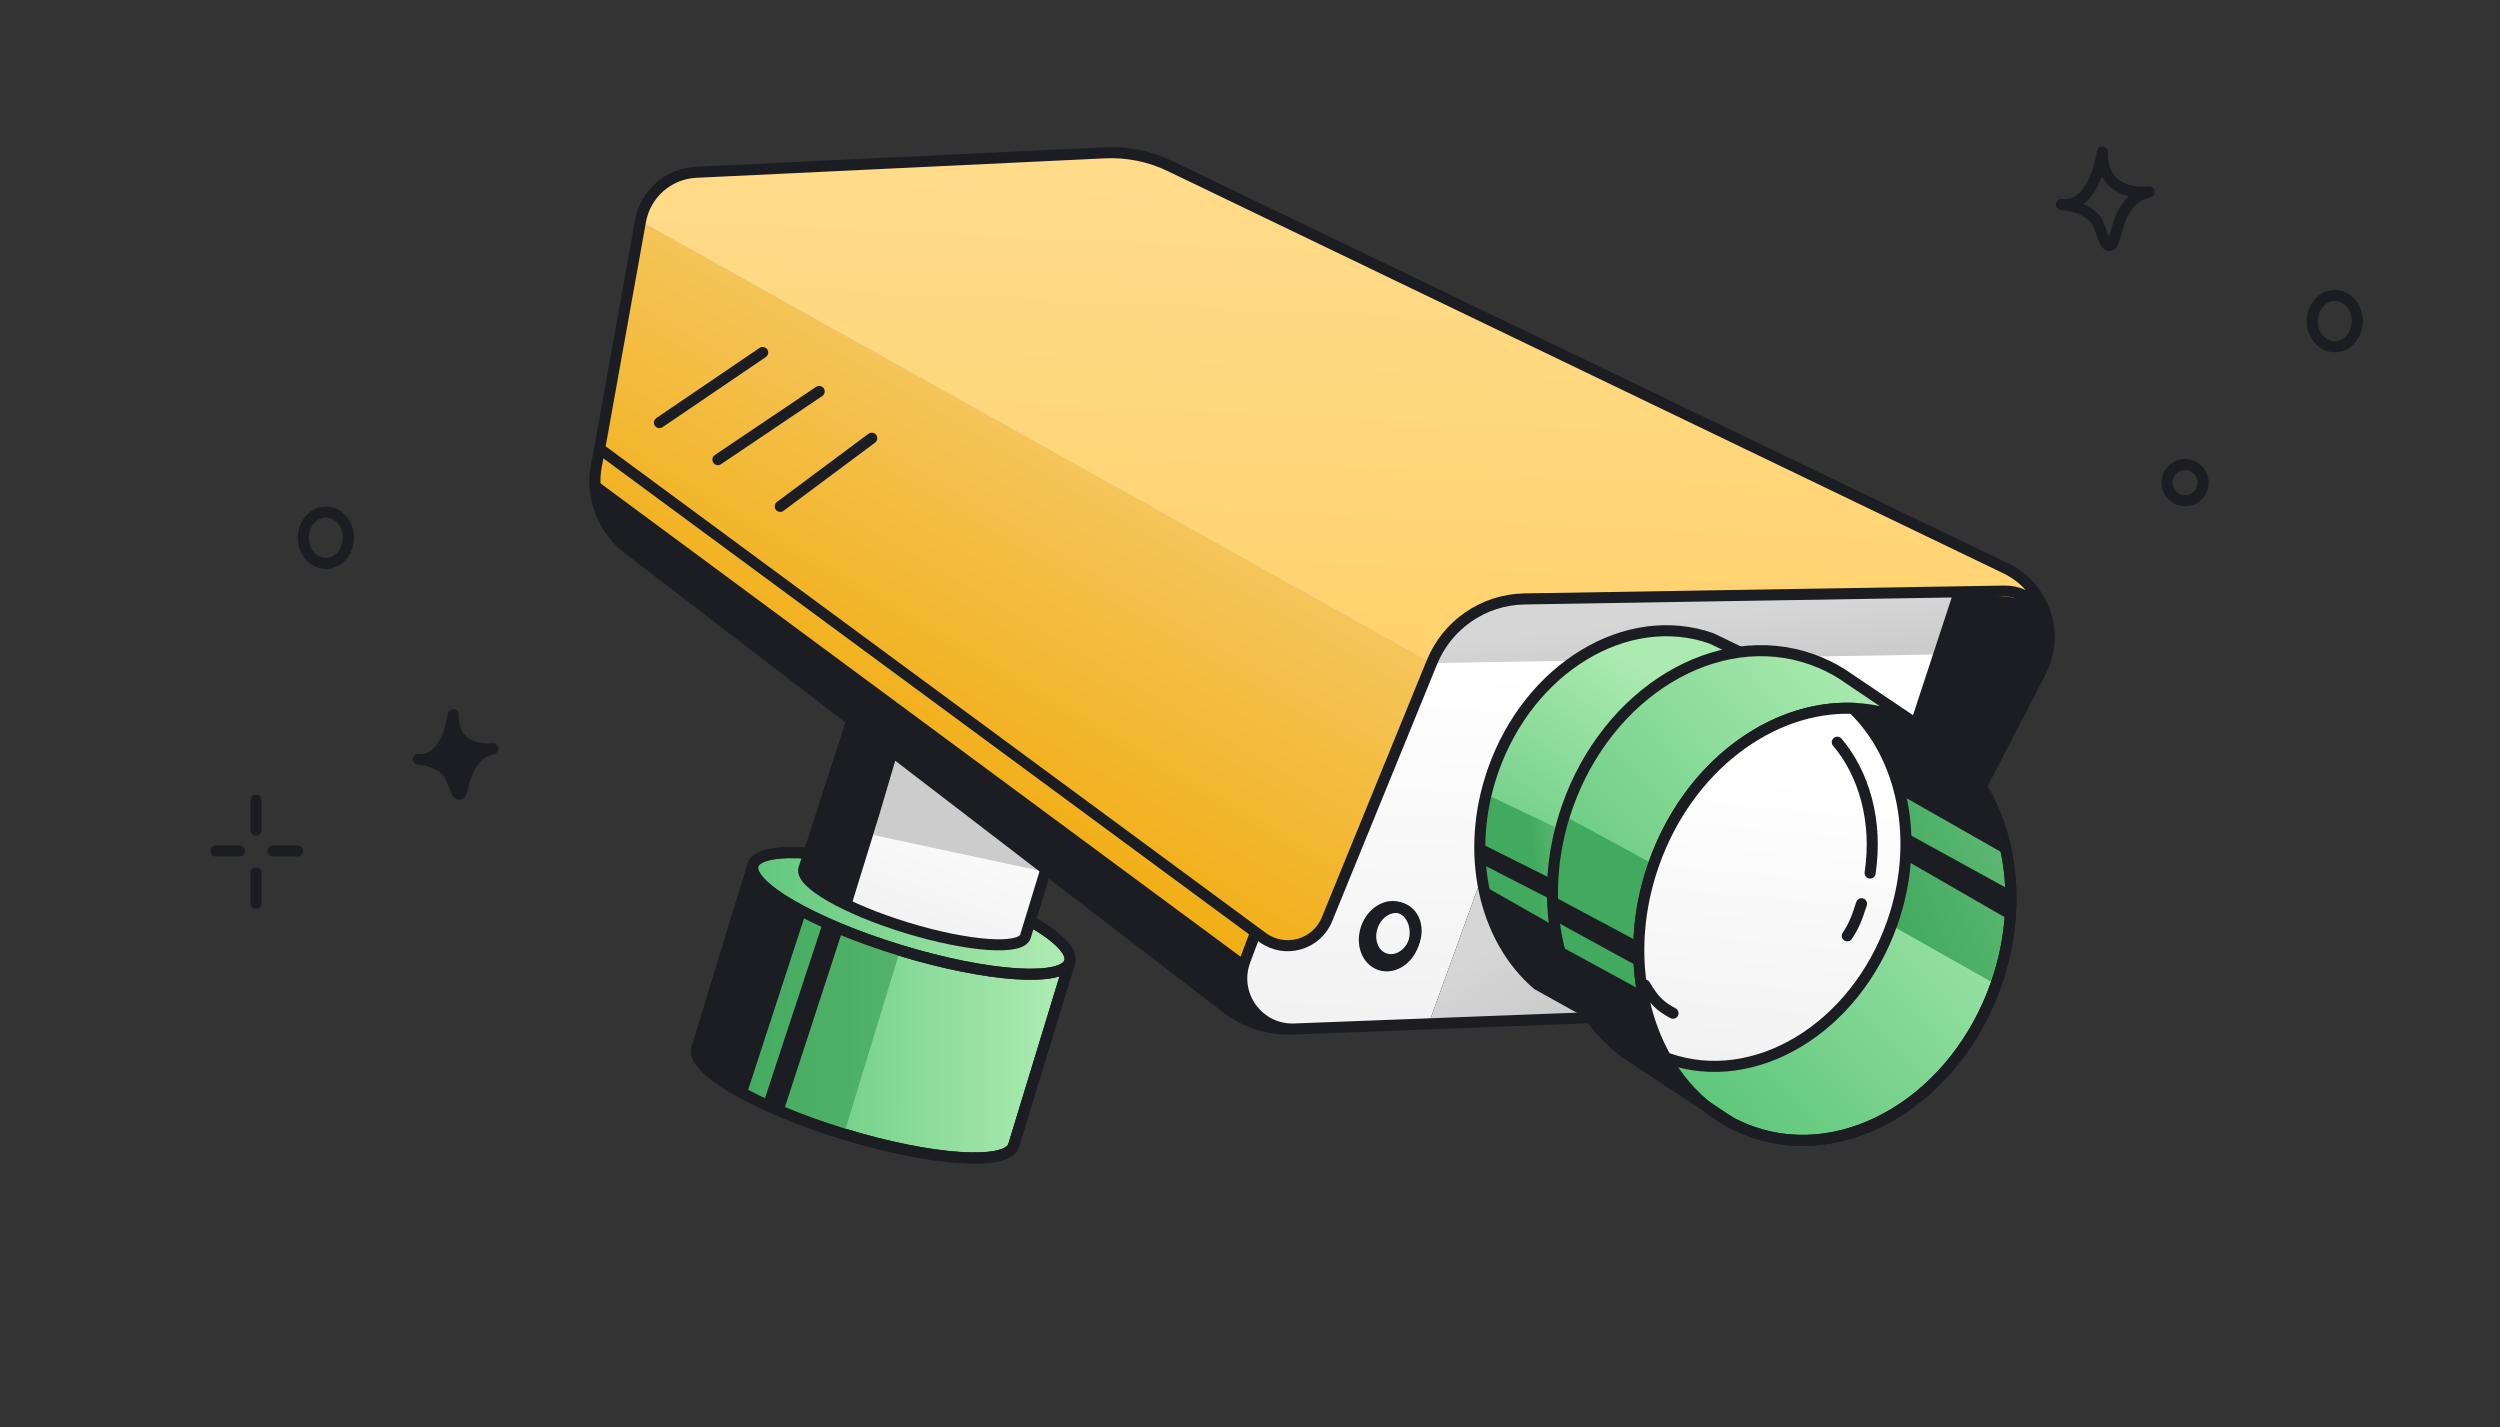 <svg xmlns="http://www.w3.org/2000/svg" width="452" height="258" viewBox="0 0 452 258" fill="none"><rect x="0" y="0" width="452" height="258" fill="#333333" stroke="none"/><g clip-path="url(#clip0_9313_10757)"><path d="M193.402 173.89L183.257 207.105C182.132 210.79 168.402 209.863 152.59 205.034C136.779 200.204 124.874 193.302 125.999 189.617L136.144 156.402C136.72 154.518 140.589 153.839 146.347 154.271L186.13 166.422C191.147 169.281 193.977 172.006 193.402 173.89Z" fill="url(#paint0_linear_9313_10757)"></path><path d="M136.144 156.402L125.999 189.617C124.874 193.302 136.779 200.204 152.59 205.034C168.402 209.863 182.132 210.79 183.257 207.105L193.402 173.89M136.144 156.402C135.018 160.087 146.924 166.99 162.735 171.819C178.546 176.648 192.276 177.575 193.402 173.89M136.144 156.402C136.72 154.518 140.589 153.839 146.347 154.271L186.13 166.422C191.147 169.281 193.977 172.006 193.402 173.89" stroke="#1C1D22" stroke-width="2"></path><path d="M136.144 156.402L125.999 189.617C124.874 193.302 136.779 200.204 152.59 205.034L162.735 171.819C146.924 166.99 135.018 160.087 136.144 156.402Z" fill="url(#paint1_linear_9313_10757)"></path><path d="M136.144 156.402L125.999 189.617C124.874 193.302 136.779 200.204 152.59 205.034L162.735 171.819C146.924 166.99 135.018 160.087 136.144 156.402Z" fill="#339A4F" fill-opacity="0.6"></path><path d="M136.144 156.402L125.999 189.617C124.874 193.302 136.779 200.204 152.59 205.034C168.402 209.863 182.132 210.79 183.257 207.105L193.402 173.89M136.144 156.402C135.018 160.087 146.924 166.99 162.735 171.819C178.546 176.648 192.276 177.575 193.402 173.89M136.144 156.402C136.72 154.518 140.589 153.839 146.347 154.271L186.13 166.422C191.147 169.281 193.977 172.006 193.402 173.89" stroke="#1C1D22" stroke-width="2"></path><path d="M145.343 157.071L154.679 128.188L200.396 143.655L189.529 155.783L185.399 169.305C184.628 171.828 175.036 171.136 163.975 167.757C152.914 164.379 144.572 159.594 145.343 157.071Z" fill="#D9D9D9"></path><path d="M145.343 157.071L154.679 128.188L200.396 143.655L189.529 155.783L185.399 169.305C184.628 171.828 175.036 171.136 163.975 167.757C152.914 164.379 144.572 159.594 145.343 157.071Z" fill="url(#paint2_linear_9313_10757)"></path><path d="M154.679 128.188L155 127.241C154.746 127.155 154.469 127.175 154.23 127.295C153.991 127.415 153.81 127.626 153.728 127.881L154.679 128.188ZM145.343 157.071L144.392 156.763L144.389 156.771L144.387 156.779L145.343 157.071ZM189.529 155.783L188.784 155.116C188.687 155.224 188.615 155.352 188.572 155.491L189.529 155.783ZM185.399 169.305L184.442 169.013L184.442 169.013L185.399 169.305ZM200.396 143.655L201.141 144.323L202.153 143.194L200.717 142.708L200.396 143.655ZM153.728 127.881L144.392 156.763L146.295 157.378L155.631 128.496L153.728 127.881ZM188.572 155.491L184.442 169.013L186.355 169.597L190.485 156.075L188.572 155.491ZM184.442 169.013C184.439 169.025 184.41 169.115 184.194 169.245C183.971 169.38 183.612 169.516 183.085 169.622C182.032 169.834 180.517 169.884 178.618 169.747C174.836 169.474 169.748 168.475 164.267 166.801L163.683 168.714C169.263 170.418 174.502 171.455 178.474 171.742C180.451 171.884 182.171 171.846 183.479 171.583C184.132 171.452 184.735 171.255 185.228 170.957C185.727 170.656 186.166 170.216 186.355 169.597L184.442 169.013ZM164.267 166.801C158.787 165.127 154.009 163.113 150.72 161.226C149.068 160.278 147.84 159.391 147.085 158.627C146.707 158.245 146.485 157.931 146.376 157.695C146.269 157.466 146.296 157.375 146.299 157.363L144.387 156.779C144.198 157.397 144.316 158.008 144.562 158.537C144.804 159.058 145.194 159.559 145.663 160.033C146.601 160.982 148.005 161.974 149.725 162.961C153.179 164.942 158.103 167.009 163.683 168.714L164.267 166.801ZM154.359 129.135L200.076 144.602L200.717 142.708L155 127.241L154.359 129.135ZM199.652 142.988L188.784 155.116L190.274 156.45L201.141 144.323L199.652 142.988Z" fill="#1C1D22"></path><path d="M125.855 31.148L199.74 27.629C203.813 27.435 207.871 28.26 211.545 30.029L362.658 102.763C367.924 105.365 370.403 107.477 370.191 113.999C370.237 114.678 370.193 115.376 370.048 116.082C370.122 115.341 370.17 114.648 370.191 113.999C369.921 110.051 366.592 106.793 362.399 106.87L275.589 108.287C268.176 108.424 261.57 112.997 258.832 119.886L239.943 166.149C238.091 170.81 232.335 172.465 228.289 169.5L227.02 168.565L225.125 173.601C222.82 179.605 227.253 186.055 233.685 186.055C229.396 186.219 225.186 184.879 221.782 182.266L113.556 99.209C108.96 95.682 106.745 89.865 107.83 84.174L108.411 81.129L115.803 39.97C116.687 35.046 120.857 31.386 125.855 31.148Z" fill="#D9D9D9"></path><path d="M125.855 31.148L199.74 27.629C203.813 27.435 207.871 28.26 211.545 30.029L362.658 102.763C367.924 105.365 370.403 107.477 370.191 113.999C370.237 114.678 370.193 115.376 370.048 116.082C370.122 115.341 370.17 114.648 370.191 113.999C369.921 110.051 366.592 106.793 362.399 106.87L275.589 108.287C268.176 108.424 261.57 112.997 258.832 119.886L239.943 166.149C238.091 170.81 232.335 172.465 228.289 169.5L227.02 168.565L225.125 173.601C222.82 179.605 227.253 186.055 233.685 186.055C229.396 186.219 225.186 184.879 221.782 182.266L113.556 99.209C108.96 95.682 106.745 89.865 107.83 84.174L108.411 81.129L115.803 39.97C116.687 35.046 120.857 31.386 125.855 31.148Z" fill="url(#paint3_linear_9313_10757)"></path><path d="M239.943 166.148L258.832 119.886L115.803 39.97L108.411 81.129L227.02 168.565L228.289 169.5C232.335 172.465 238.091 170.81 239.943 166.148Z" fill="#D9D9D9"></path><path d="M239.943 166.148L258.832 119.886L115.803 39.97L108.411 81.129L227.02 168.565L228.289 169.5C232.335 172.465 238.091 170.81 239.943 166.148Z" fill="url(#paint4_linear_9313_10757)"></path><path d="M113.556 99.208L221.782 182.266C225.186 184.879 229.396 186.219 233.685 186.055C227.253 186.055 222.82 179.605 225.125 173.6L227.02 168.565L108.411 81.129L107.83 84.174C106.745 89.865 108.96 95.681 113.556 99.208Z" fill="#D9D9D9"></path><path d="M113.556 99.208L221.782 182.266C225.186 184.879 229.396 186.219 233.685 186.055C227.253 186.055 222.82 179.605 225.125 173.6L227.02 168.565L108.411 81.129L107.83 84.174C106.745 89.865 108.96 95.681 113.556 99.208Z" fill="url(#paint5_linear_9313_10757)"></path><path d="M369.171 120.331C369.004 121.142 368.726 121.926 368.344 122.661L341.186 174.965C340.94 175.439 340.668 175.895 340.373 176.332C336.862 181.53 331.552 176.054 333.512 170.095L354.257 107.002L362.399 106.87C367.312 106.779 371.04 111.269 370.048 116.082L369.171 120.331Z" fill="#D9D9D9"></path><path d="M369.171 120.331C369.004 121.142 368.726 121.926 368.344 122.661L341.186 174.965C340.94 175.439 340.668 175.895 340.373 176.332C336.862 181.53 331.552 176.054 333.512 170.095L354.257 107.002L362.399 106.87C367.312 106.779 371.04 111.269 370.048 116.082L369.171 120.331Z" fill="url(#paint6_linear_9313_10757)"></path><path d="M233.684 186.055L323.216 182.634C326.974 182.49 330.247 180.025 331.422 176.452L354.257 107.003L275.589 108.287C268.176 108.424 261.57 112.997 258.832 119.887L239.943 166.149C238.091 170.81 232.335 172.466 228.289 169.501L227.02 168.565L225.125 173.601C222.82 179.605 227.253 186.055 233.684 186.055Z" fill="url(#paint7_linear_9313_10757)"></path><path d="M258.831 119.887C261.569 112.997 268.176 108.424 275.588 108.287L354.257 107.003L350.536 118.32L258.831 119.887Z" fill="url(#paint8_linear_9313_10757)"></path><path d="M157.926 150.972L188.485 157.544L162.033 137.007L157.926 150.972Z" fill="url(#paint9_linear_9313_10757)"></path><path d="M258.171 185.449L267.236 160.442L286.929 183.574L258.171 185.449Z" fill="black"></path><path d="M258.171 185.449L267.236 160.442L286.929 183.574L258.171 185.449Z" fill="url(#paint10_linear_9313_10757)"></path><path d="M368.919 121.554L341.186 174.965C338.9 179.369 334.426 182.205 329.468 182.395M368.919 121.554C372.506 114.645 369.672 106.139 362.658 102.763L211.545 30.029C207.871 28.26 203.813 27.435 199.74 27.629L125.855 31.148C120.857 31.386 116.687 35.046 115.803 39.97L108.411 81.129M368.919 121.554L370.048 116.082C371.04 111.27 367.312 106.779 362.399 106.87L275.589 108.287C268.176 108.424 261.57 112.997 258.832 119.886L239.943 166.149C238.091 170.81 232.335 172.465 228.289 169.5L108.411 81.129M329.468 182.395L233.685 186.055M329.468 182.395L354.258 107.003M233.685 186.055C229.396 186.219 225.186 184.879 221.782 182.266L113.556 99.209C108.96 95.682 106.745 89.865 107.83 84.174L108.411 81.129M233.685 186.055C227.253 186.055 222.82 179.605 225.125 173.601L227.02 168.565" stroke="#1C1D22" stroke-width="2"></path><path d="M107.727 86.764L224.892 173.409C223.044 179.089 224.812 181.716 229.803 186.038L223.341 183.16L162.162 136.534L159.04 147.132L153.948 163.607C150.213 162.374 148.185 161.045 144.662 157.316L153.948 130.274L111.586 97.989C108.458 93.549 107.146 91.075 107.727 86.764Z" fill="#1C1D22"></path><path d="M135.077 197.611L145.599 165.344C140.671 162.84 138.495 161.098 135.779 157.316L125.608 190.129C128.506 194.354 130.524 196.065 135.077 197.611Z" fill="#1C1D22"></path><path d="M138 199.481L148.639 167.214L152.208 168.602L141.569 201.219L138 199.481Z" fill="#1C1D22"></path><path d="M119.227 76.407L137.893 63.728M129.793 83.099L148.107 70.772M141.063 91.552L157.617 79.225" stroke="#1C1D22" stroke-width="2" stroke-linecap="round" stroke-linejoin="round"></path><ellipse cx="251.271" cy="169.264" rx="4.483" ry="5.459" transform="rotate(18.946 251.271 169.264)" stroke="#1C1D22" stroke-width="2"></ellipse><ellipse cx="251.928" cy="168.789" rx="4.016" ry="4.796" transform="rotate(18.946 251.928 168.789)" stroke="#1C1D22" stroke-width="2"></ellipse><path d="M309.445 115.423C294.154 110.05 276.477 120.723 269.963 139.262C264.704 154.228 268.327 169.744 277.963 177.996L298.453 189.406C313.745 194.779 331.422 184.106 337.936 165.567C344.45 147.028 338.901 127.651 323.609 122.277L309.445 115.423Z" fill="url(#paint11_linear_9313_10757)"></path><path d="M268.68 143.629C265.464 157.171 269.263 170.545 277.963 177.996L283.485 181.071C280.204 168.641 279.949 161.795 281.684 149.775L268.68 143.629Z" fill="url(#paint12_linear_9313_10757)"></path><path d="M268.68 143.629C265.464 157.171 269.263 170.545 277.963 177.996L283.485 181.071C280.204 168.641 279.949 161.795 281.684 149.775L268.68 143.629Z" fill="url(#paint13_linear_9313_10757)"></path><path d="M268.68 143.629C265.464 157.171 269.263 170.545 277.963 177.996L283.485 181.071C280.204 168.641 279.949 161.795 281.684 149.775L268.68 143.629Z" fill="#339A4F" fill-opacity="0.6"></path><path d="M309.445 115.423C294.154 110.05 276.477 120.723 269.963 139.262C264.704 154.227 268.327 169.743 277.963 177.996L298.453 189.405C313.745 194.778 331.422 184.105 337.936 165.566C344.45 147.027 338.901 127.65 323.609 122.277L309.445 115.423Z" stroke="#1C1D22" stroke-width="2"></path><path d="M283.381 145.835C290.662 125.115 310.418 113.187 327.508 119.192C329.491 119.889 331.352 120.796 333.079 121.889L351.333 134.193C362.555 143.277 366.867 160.952 360.881 177.988C353.6 198.708 333.844 210.637 316.754 204.632C315.445 204.172 314.191 203.62 312.992 202.985L293.641 190.188C281.892 181.285 277.27 163.227 283.381 145.835Z" fill="url(#paint14_linear_9313_10757)"></path><path d="M351.333 134.193C362.555 143.277 366.867 160.952 360.881 177.988L342.36 167.511C345.708 151.322 345.304 142.378 340.118 126.633L351.333 134.193Z" fill="url(#paint15_linear_9313_10757)"></path><path d="M351.333 134.193C362.555 143.277 366.867 160.952 360.881 177.988L342.36 167.511C345.708 151.322 345.304 142.378 340.118 126.633L351.333 134.193Z" fill="#339A4F" fill-opacity="0.6"></path><path d="M283.178 147.721L299.047 156.309C296.019 165.107 295.908 170.298 296.246 179.646L281.684 172.738C279.822 162.734 279.147 157.161 283.178 147.721Z" fill="url(#paint16_linear_9313_10757)"></path><path d="M283.178 147.721L299.047 156.309C296.019 165.107 295.908 170.298 296.246 179.646L281.684 172.738C279.822 162.734 279.147 157.161 283.178 147.721Z" fill="#339A4F" fill-opacity="0.6"></path><path d="M283.381 145.835C290.662 125.115 310.418 113.187 327.508 119.192C329.491 119.889 331.352 120.796 333.079 121.889L351.333 134.193C362.555 143.277 366.867 160.952 360.881 177.988C353.6 198.708 333.844 210.637 316.754 204.632C315.445 204.172 314.191 203.62 312.992 202.985L293.641 190.188C281.892 181.285 277.27 163.227 283.381 145.835Z" stroke="#1C1D22" stroke-width="2"></path><ellipse cx="329.937" cy="167.115" rx="32.799" ry="39.765" transform="rotate(19.36 329.937 167.115)" stroke="#1C1D22" stroke-width="2"></ellipse><path d="M301.559 191.374C317.268 196.894 335.428 185.929 342.12 166.884C347.323 152.078 344.063 136.747 334.974 128.062C320.162 127.534 305.136 138.758 298.993 156.242C294.584 168.788 295.761 181.681 301.17 191.234C301.299 191.281 301.429 191.328 301.559 191.374Z" fill="white"></path><path d="M301.559 191.374C317.268 196.894 335.428 185.929 342.12 166.884C347.323 152.078 344.063 136.747 334.974 128.062C320.162 127.534 305.136 138.758 298.993 156.242C294.584 168.788 295.761 181.681 301.17 191.234C301.299 191.281 301.429 191.328 301.559 191.374Z" fill="url(#paint17_linear_9313_10757)"></path><path d="M301.559 191.374C317.268 196.894 335.428 185.929 342.12 166.884C347.323 152.078 344.063 136.747 334.974 128.062C320.162 127.534 305.136 138.758 298.993 156.242C294.584 168.788 295.761 181.681 301.17 191.234C301.299 191.281 301.429 191.328 301.559 191.374Z" stroke="#1C1D22" stroke-width="2"></path><path d="M332.181 134.19C336.958 139.8 339.535 148.423 338.116 157.844M336.567 163.394C335.624 166.35 335.067 167.572 333.986 169.202M302.485 183.192C300.232 181.984 299.083 180.966 297.385 178.092" stroke="#1C1D22" stroke-width="2" stroke-linecap="round"></path><path d="M309.498 200.767C300.976 192.145 298.326 188.658 297.07 179.215L281.794 170.89L281.033 167.413L268.136 160.073C269.893 167.69 272.454 172.109 277.155 177.652L286.465 182.732L292.115 189.36L309.498 200.767Z" fill="#1C1D22"></path><path d="M362.813 154.626L343.902 143.857C342.47 137.273 340.734 133.984 336.286 128.696C340.939 128.696 345.05 130.145 348.576 132.49C347.917 131.699 347.308 130.949 346.781 130.286L353.98 107.222L365.846 108.155C366.557 108.422 368.352 109.915 369.846 113.755C371.339 117.594 368.246 123.443 366.513 125.887C364.424 130.286 359.98 139.566 358.913 141.485C358.642 141.973 357.958 141.783 357.029 141.153C359.892 145.432 361.845 150.247 362.813 154.626Z" fill="#1C1D22"></path><path d="M363.52 160.962L344.707 150.611V155.609L363.52 166.453V160.962Z" fill="#1C1D22"></path><path d="M295.509 174.388L281.033 166.453L280.568 162.713L268.136 156.332V152.702L280.458 158.862L280.544 161.879L295.509 169.878V174.388Z" fill="#1C1D22"></path><path d="M81.942 129.215C81.942 129.215 80.87 137.837 75.653 137.286C77.427 137.333 79.136 137.982 80.497 139.127C81.858 140.271 82.347 143.722 83.133 143.58C83.919 143.437 83.706 136.594 89.125 135.358C89.164 135.344 81.801 136.416 81.942 129.215Z" fill="#1C1D22" stroke="#1C1D22" stroke-width="2" stroke-linecap="round" stroke-linejoin="round"></path><path d="M380.116 27.466C380.116 27.466 378.851 37.635 372.699 36.986C374.791 37.04 376.807 37.806 378.411 39.156C380.016 40.506 380.122 44.56 381.52 44.408C382.918 44.256 382.196 36.17 388.587 34.712C388.633 34.695 379.949 35.959 380.116 27.466Z" stroke="#1C1D22" stroke-width="2" stroke-linecap="round" stroke-linejoin="round"></path><circle cx="395.065" cy="87.26" r="3.262" transform="rotate(0.413 395.065 87.26)" stroke="#1C1D22" stroke-width="2" stroke-linecap="round" stroke-linejoin="round"></circle><path d="M62.991 97.256C62.971 99.918 61.037 101.879 58.883 101.864C56.73 101.848 54.824 99.86 54.843 97.197C54.862 94.534 56.797 92.573 58.95 92.589C61.104 92.604 63.01 94.593 62.991 97.256Z" stroke="#1C1D22" stroke-width="2" stroke-linecap="round" stroke-linejoin="round"></path><path d="M426.199 58.083C426.179 60.746 424.245 62.707 422.092 62.691C419.938 62.676 418.032 60.688 418.051 58.025C418.07 55.362 420.005 53.401 422.158 53.416C424.312 53.432 426.218 55.42 426.199 58.083Z" stroke="#1C1D22" stroke-width="2" stroke-linecap="round" stroke-linejoin="round"></path><path d="M46.283 144.673V150.108M46.283 157.813V163.316M49.347 153.849H53.803M43.315 153.849H39.037" stroke="#1C1D22" stroke-width="2" stroke-linecap="round"></path></g><defs><linearGradient id="paint0_linear_9313_10757" x1="189.526" y1="200" x2="129.655" y2="199.924" gradientUnits="userSpaceOnUse"><stop stop-color="#ABEAB0"></stop><stop offset="1" stop-color="#57C375"></stop></linearGradient><linearGradient id="paint1_linear_9313_10757" x1="189.526" y1="200" x2="129.655" y2="199.924" gradientUnits="userSpaceOnUse"><stop stop-color="#ABEAB0"></stop><stop offset="1" stop-color="#57C375"></stop></linearGradient><linearGradient id="paint2_linear_9313_10757" x1="183.214" y1="140.946" x2="172.502" y2="170.651" gradientUnits="userSpaceOnUse"><stop offset="0.095" stop-color="white"></stop><stop offset="1" stop-color="#F2F2F2"></stop></linearGradient><linearGradient id="paint3_linear_9313_10757" x1="246.26" y1="36.071" x2="239.778" y2="176.62" gradientUnits="userSpaceOnUse"><stop stop-color="#FFDB8A"></stop><stop offset="1" stop-color="#FFCB57"></stop></linearGradient><linearGradient id="paint4_linear_9313_10757" x1="196.428" y1="85.348" x2="164.493" y2="139.52" gradientUnits="userSpaceOnUse"><stop stop-color="#F5C55A"></stop><stop offset="1" stop-color="#F1AE14"></stop></linearGradient><linearGradient id="paint5_linear_9313_10757" x1="196.428" y1="85.348" x2="164.493" y2="139.52" gradientUnits="userSpaceOnUse"><stop stop-color="#F5C55A"></stop><stop offset="1" stop-color="#F1AE14"></stop></linearGradient><linearGradient id="paint6_linear_9313_10757" x1="196.428" y1="85.348" x2="164.493" y2="139.52" gradientUnits="userSpaceOnUse"><stop stop-color="#F5C55A"></stop><stop offset="1" stop-color="#F1AE14"></stop></linearGradient><linearGradient id="paint7_linear_9313_10757" x1="307.436" y1="115.704" x2="304.511" y2="186.748" gradientUnits="userSpaceOnUse"><stop offset="0.095" stop-color="white"></stop><stop offset="1" stop-color="#F2F2F2"></stop></linearGradient><linearGradient id="paint8_linear_9313_10757" x1="313.315" y1="107.836" x2="315.623" y2="130.59" gradientUnits="userSpaceOnUse"><stop offset="0.13" stop-color="#D6D6D6"></stop><stop offset="0.55" stop-color="#CCCCCC"></stop></linearGradient><linearGradient id="paint9_linear_9313_10757" x1="313.315" y1="107.836" x2="315.623" y2="130.59" gradientUnits="userSpaceOnUse"><stop offset="0.13" stop-color="#D6D6D6"></stop><stop offset="0.55" stop-color="#CCCCCC"></stop></linearGradient><linearGradient id="paint10_linear_9313_10757" x1="274.591" y1="162.06" x2="295.017" y2="193.339" gradientUnits="userSpaceOnUse"><stop offset="0.13" stop-color="#D6D6D6"></stop><stop offset="0.55" stop-color="#CCCCCC"></stop></linearGradient><linearGradient id="paint11_linear_9313_10757" x1="304.084" y1="125.785" x2="272.958" y2="172.17" gradientUnits="userSpaceOnUse"><stop stop-color="#ABEAB0"></stop><stop offset="1" stop-color="#57C375"></stop></linearGradient><linearGradient id="paint12_linear_9313_10757" x1="304.084" y1="125.784" x2="272.958" y2="172.17" gradientUnits="userSpaceOnUse"><stop stop-color="#ABEAB0"></stop><stop offset="1" stop-color="#57C375"></stop></linearGradient><linearGradient id="paint13_linear_9313_10757" x1="282.526" y1="148.842" x2="276.536" y2="149.587" gradientUnits="userSpaceOnUse"><stop stop-color="#ABEAB0"></stop><stop offset="1" stop-color="#57C375"></stop></linearGradient><linearGradient id="paint14_linear_9313_10757" x1="345.855" y1="130.364" x2="286.297" y2="186.473" gradientUnits="userSpaceOnUse"><stop stop-color="#ABEAB0"></stop><stop offset="1" stop-color="#57C375"></stop></linearGradient><linearGradient id="paint15_linear_9313_10757" x1="358.563" y1="134.014" x2="332.298" y2="146.09" gradientUnits="userSpaceOnUse"><stop stop-color="#ABEAB0"></stop><stop offset="1" stop-color="#57C375"></stop></linearGradient><linearGradient id="paint16_linear_9313_10757" x1="358.563" y1="134.014" x2="332.298" y2="146.09" gradientUnits="userSpaceOnUse"><stop stop-color="#ABEAB0"></stop><stop offset="1" stop-color="#57C375"></stop></linearGradient><linearGradient id="paint17_linear_9313_10757" x1="327.528" y1="135.171" x2="322.184" y2="192.963" gradientUnits="userSpaceOnUse"><stop offset="0.095" stop-color="white"></stop><stop offset="1" stop-color="#F2F2F2"></stop></linearGradient><clipPath id="clip0_9313_10757"><rect y="257.122" width="257" height="452" rx="16" transform="rotate(-90 0 257.122)" fill="white"></rect></clipPath></defs></svg>